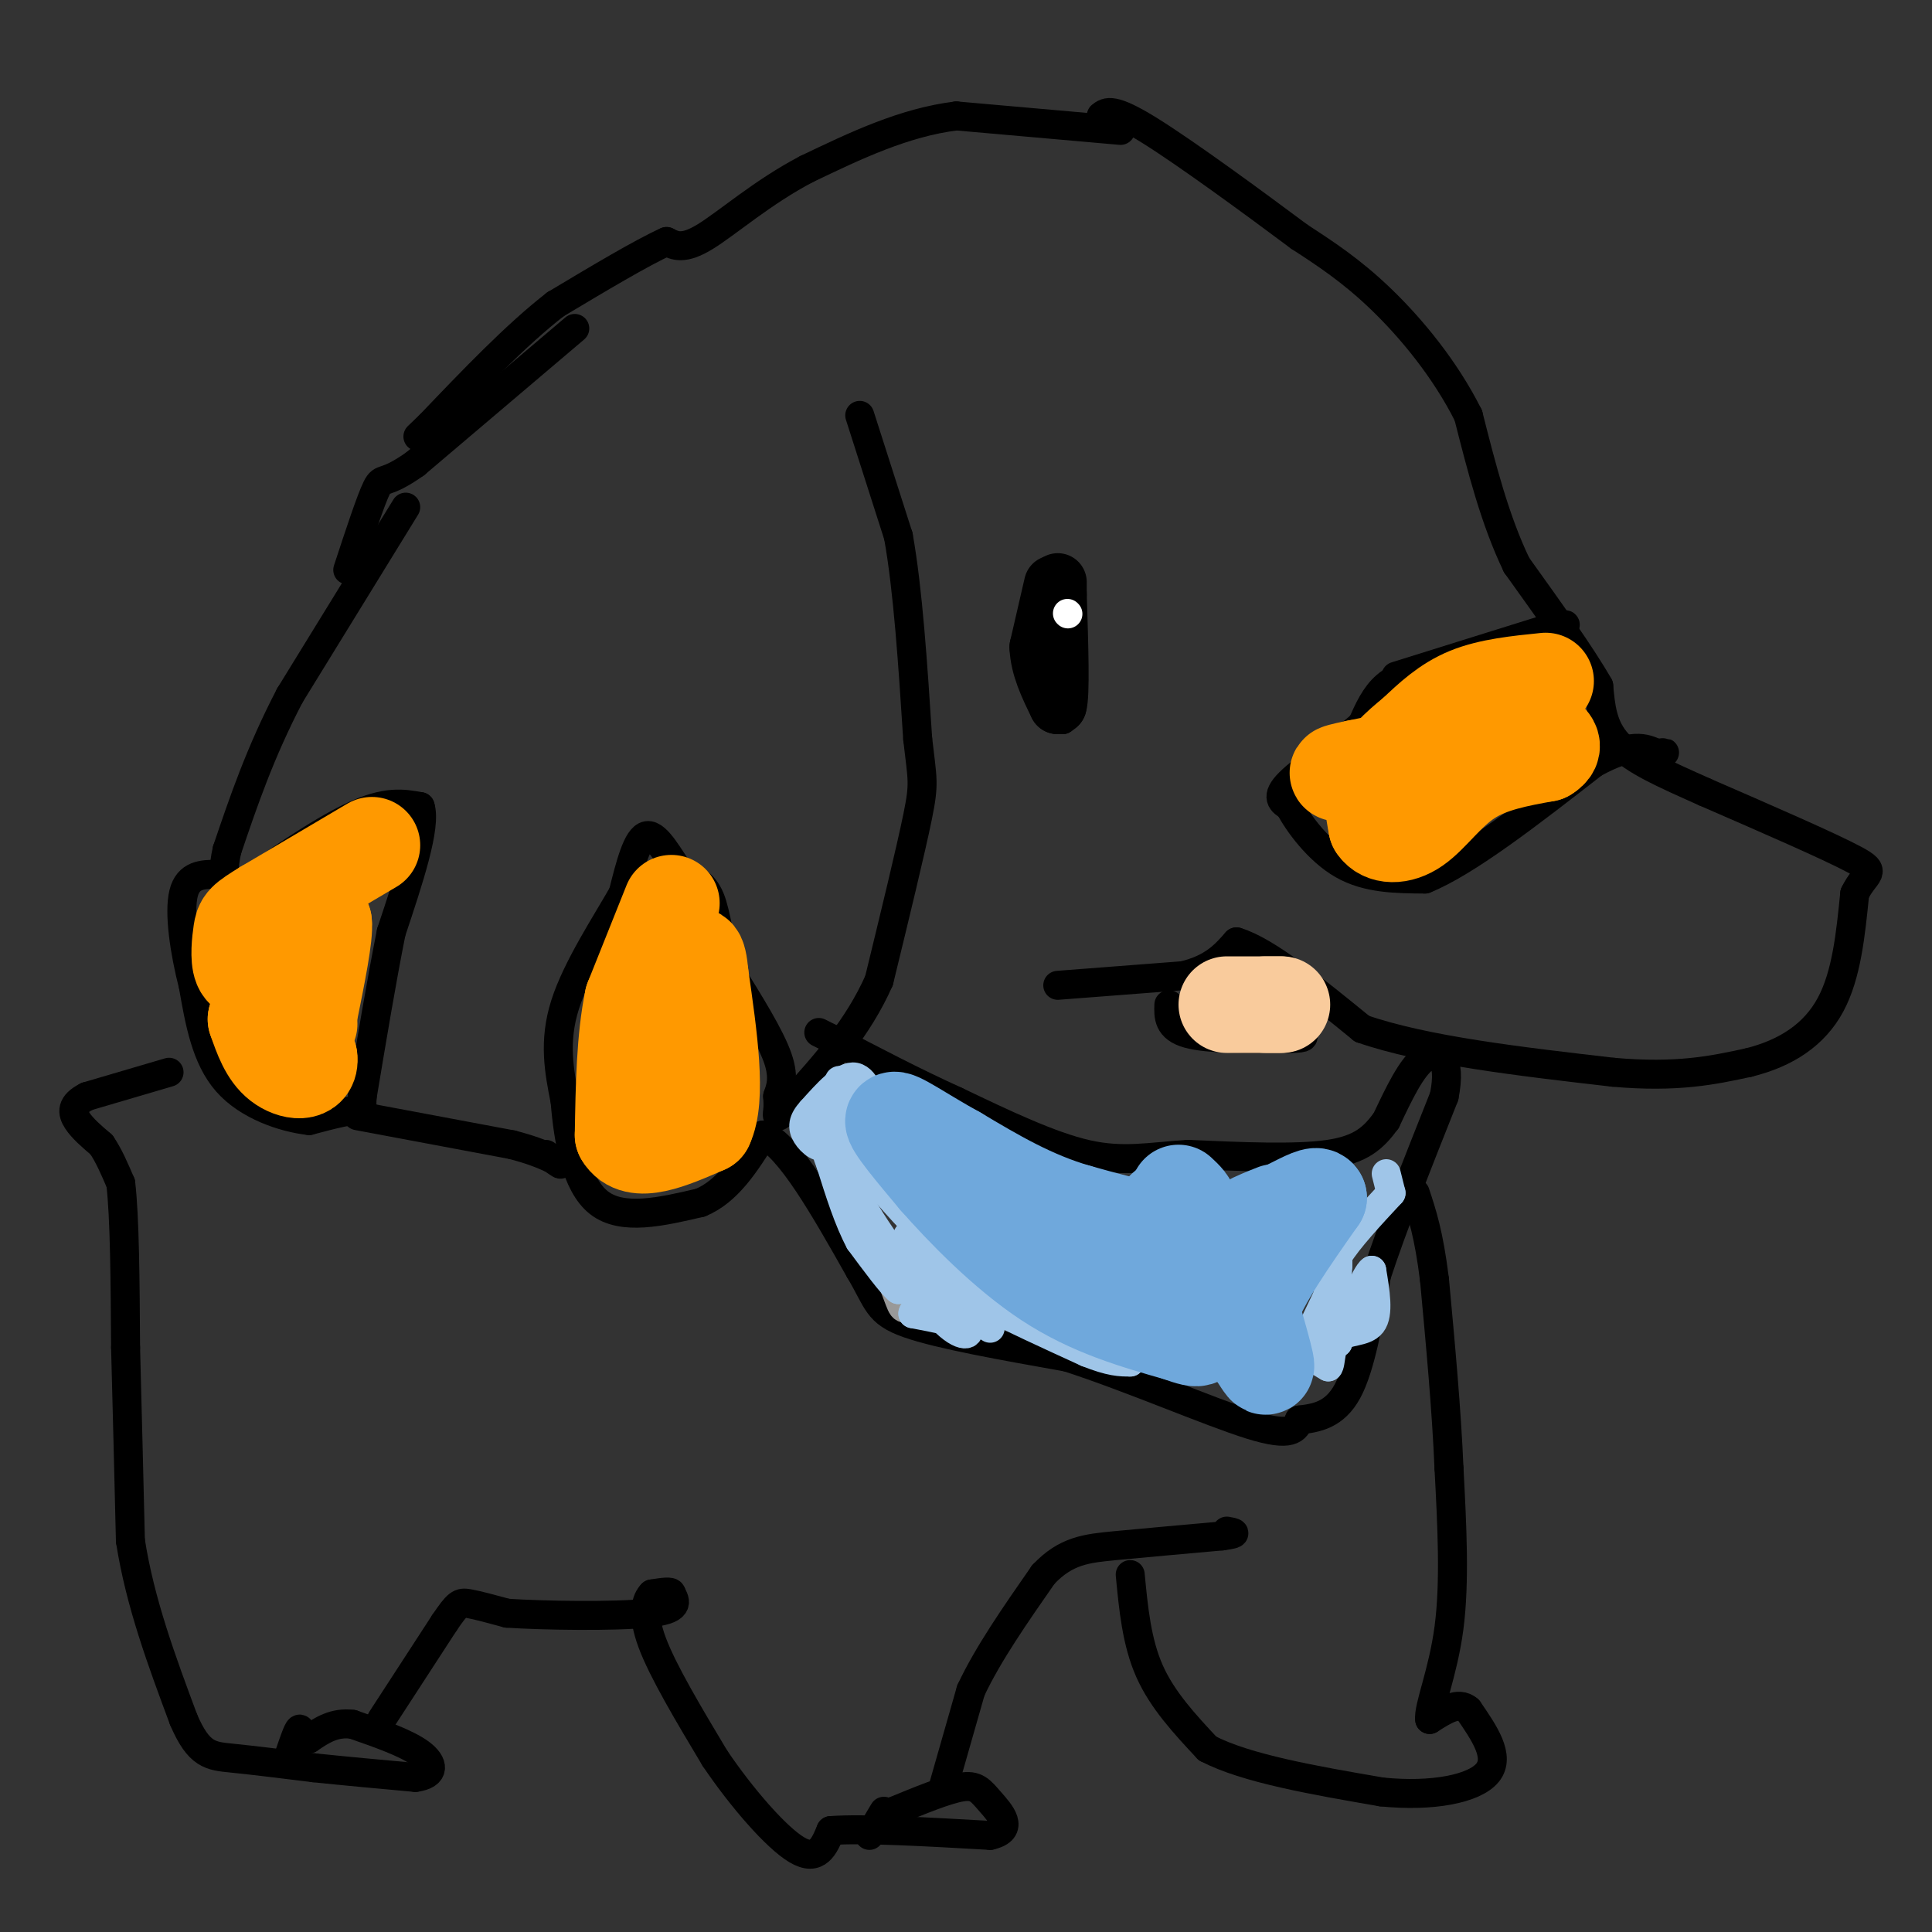 <svg viewBox='0 0 400 400' version='1.1' xmlns='http://www.w3.org/2000/svg' xmlns:xlink='http://www.w3.org/1999/xlink'><rect x="0" y="0" width="400" height="400" fill="#333333" stroke="none"/><g fill='none' stroke='#000000' stroke-width='6' stroke-linecap='round' stroke-linejoin='round'><path d='M178,86c0.000,0.000 8.000,25.000 8,25'/><path d='M186,111c2.000,11.167 3.000,26.583 4,42'/><path d='M190,153c0.978,8.578 1.422,9.022 0,16c-1.422,6.978 -4.711,20.489 -8,34'/><path d='M182,203c-4.333,9.833 -11.167,17.417 -18,25'/><path d='M164,228c-3.467,4.467 -3.133,3.133 -3,2c0.133,-1.133 0.067,-2.067 0,-3'/><path d='M161,227c0.444,-1.444 1.556,-3.556 0,-8c-1.556,-4.444 -5.778,-11.222 -10,-18'/><path d='M151,201c-2.178,-5.911 -2.622,-11.689 -4,-15c-1.378,-3.311 -3.689,-4.156 -6,-5'/><path d='M141,181c-2.267,-3.089 -4.933,-8.311 -7,-8c-2.067,0.311 -3.533,6.156 -5,12'/><path d='M129,185c-3.444,6.089 -9.556,15.311 -12,23c-2.444,7.689 -1.222,13.844 0,20'/><path d='M117,228c0.622,7.778 2.178,17.222 7,21c4.822,3.778 12.911,1.889 21,0'/><path d='M145,249c5.667,-2.333 9.333,-8.167 13,-14'/><path d='M158,235c5.500,2.333 12.750,15.167 20,28'/><path d='M178,263c3.867,6.489 3.533,8.711 10,11c6.467,2.289 19.733,4.644 33,7'/><path d='M221,281c13.133,4.244 29.467,11.356 38,14c8.533,2.644 9.267,0.822 10,-1'/><path d='M269,294c3.511,-0.422 7.289,-0.978 10,-6c2.711,-5.022 4.356,-14.511 6,-24'/><path d='M285,264c3.333,-10.167 8.667,-23.583 14,-37'/><path d='M299,227c1.644,-8.111 -1.244,-9.889 -4,-8c-2.756,1.889 -5.378,7.444 -8,13'/><path d='M287,232c-2.622,3.578 -5.178,6.022 -12,7c-6.822,0.978 -17.911,0.489 -29,0'/><path d='M246,239c-7.978,0.489 -13.422,1.711 -21,0c-7.578,-1.711 -17.289,-6.356 -27,-11'/><path d='M198,228c-8.833,-4.000 -17.417,-8.500 -26,-13'/><path d='M172,215c-4.333,-2.167 -2.167,-1.083 0,0'/><path d='M219,204c0.000,0.000 26.000,-2.000 26,-2'/><path d='M245,202c6.167,-1.500 8.583,-4.250 11,-7'/><path d='M256,195c6.167,1.833 16.083,9.917 26,18'/><path d='M282,213c13.000,4.500 32.500,6.750 52,9'/><path d='M334,222c13.333,1.167 20.667,-0.417 28,-2'/><path d='M362,220c7.911,-1.956 13.689,-5.844 17,-12c3.311,-6.156 4.156,-14.578 5,-23'/><path d='M384,185c2.156,-4.511 5.044,-4.289 0,-7c-5.044,-2.711 -18.022,-8.356 -31,-14'/><path d='M353,164c-8.644,-3.867 -14.756,-6.533 -18,-10c-3.244,-3.467 -3.622,-7.733 -4,-12'/><path d='M331,142c-3.500,-6.167 -10.250,-15.583 -17,-25'/><path d='M314,117c-4.500,-9.333 -7.250,-20.167 -10,-31'/><path d='M304,86c-4.800,-9.578 -11.800,-18.022 -18,-24c-6.200,-5.978 -11.600,-9.489 -17,-13'/><path d='M269,49c-9.089,-6.778 -23.311,-17.222 -31,-22c-7.689,-4.778 -8.844,-3.889 -10,-3'/><path d='M232,27c0.000,0.000 -34.000,-3.000 -34,-3'/><path d='M198,24c-10.833,1.333 -20.917,6.167 -31,11'/><path d='M167,35c-9.133,4.778 -16.467,11.222 -21,14c-4.533,2.778 -6.267,1.889 -8,1'/><path d='M138,50c-5.167,2.333 -14.083,7.667 -23,13'/><path d='M115,63c-8.167,6.333 -17.083,15.667 -26,25'/><path d='M89,88c-4.333,4.167 -2.167,2.083 0,0'/><path d='M119,68c0.000,0.000 -33.000,28.000 -33,28'/><path d='M86,96c-6.644,4.711 -6.756,2.489 -8,5c-1.244,2.511 -3.622,9.756 -6,17'/><path d='M84,105c0.000,0.000 -24.000,39.000 -24,39'/><path d='M60,144c-6.167,11.833 -9.583,21.917 -13,32'/><path d='M47,176c-1.667,7.333 0.667,9.667 2,10c1.333,0.333 1.667,-1.333 2,-3'/><path d='M51,183c4.578,-3.489 15.022,-10.711 22,-14c6.978,-3.289 10.489,-2.644 14,-2'/><path d='M87,167c1.333,4.000 -2.333,15.000 -6,26'/><path d='M81,193c-2.000,10.000 -4.000,22.000 -6,34'/><path d='M75,227c-0.444,5.867 1.444,3.533 0,3c-1.444,-0.533 -6.222,0.733 -11,2'/><path d='M64,232c-5.178,-0.578 -12.622,-3.022 -17,-8c-4.378,-4.978 -5.689,-12.489 -7,-20'/><path d='M40,204c-1.844,-7.156 -2.956,-15.044 -2,-19c0.956,-3.956 3.978,-3.978 7,-4'/><path d='M74,231c0.000,0.000 32.000,6.000 32,6'/><path d='M106,237c7.333,1.911 9.667,3.689 10,4c0.333,0.311 -1.333,-0.844 -3,-2'/><path d='M35,222c0.000,0.000 -17.000,5.000 -17,5'/><path d='M18,227c-3.311,1.667 -3.089,3.333 -2,5c1.089,1.667 3.044,3.333 5,5'/><path d='M21,237c1.500,2.167 2.750,5.083 4,8'/><path d='M25,245c0.833,7.000 0.917,20.500 1,34'/><path d='M26,279c0.333,12.333 0.667,26.167 1,40'/><path d='M27,319c2.000,12.833 6.500,24.917 11,37'/><path d='M38,356c3.178,7.444 5.622,7.556 10,8c4.378,0.444 10.689,1.222 17,2'/><path d='M65,366c6.333,0.667 13.667,1.333 21,2'/><path d='M86,368c4.111,-0.533 3.889,-2.867 1,-5c-2.889,-2.133 -8.444,-4.067 -14,-6'/><path d='M73,357c-3.833,-0.500 -6.417,1.250 -9,3'/><path d='M64,360c-1.756,-0.200 -1.644,-2.200 -2,-2c-0.356,0.200 -1.178,2.600 -2,5'/><path d='M79,356c0.000,0.000 13.000,-20.000 13,-20'/><path d='M92,336c2.778,-4.089 3.222,-4.311 5,-4c1.778,0.311 4.889,1.156 8,2'/><path d='M105,334c7.467,0.489 22.133,0.711 29,0c6.867,-0.711 5.933,-2.356 5,-4'/><path d='M139,330c0.167,-0.667 -1.917,-0.333 -4,0'/><path d='M135,330c-1.200,1.156 -2.200,4.044 0,10c2.200,5.956 7.600,14.978 13,24'/><path d='M148,364c5.489,8.133 12.711,16.467 17,19c4.289,2.533 5.644,-0.733 7,-4'/><path d='M172,379c6.667,-0.500 19.833,0.250 33,1'/><path d='M205,380c5.298,-1.190 2.042,-4.667 0,-7c-2.042,-2.333 -2.869,-3.524 -6,-3c-3.131,0.524 -8.565,2.762 -14,5'/><path d='M185,375c-3.422,2.111 -4.978,4.889 -5,5c-0.022,0.111 1.489,-2.444 3,-5'/><path d='M195,371c0.000,0.000 6.000,-21.000 6,-21'/><path d='M201,350c3.500,-7.500 9.250,-15.750 15,-24'/><path d='M216,326c4.689,-4.978 8.911,-5.422 15,-6c6.089,-0.578 14.044,-1.289 22,-2'/><path d='M253,318c3.833,-0.500 2.417,-0.750 1,-1'/><path d='M234,326c0.667,7.000 1.333,14.000 4,20c2.667,6.000 7.333,11.000 12,16'/><path d='M250,362c8.000,4.167 22.000,6.583 36,9'/><path d='M286,371c10.667,1.089 19.333,-0.689 22,-4c2.667,-3.311 -0.667,-8.156 -4,-13'/><path d='M304,354c-2.000,-1.833 -5.000,0.083 -8,2'/><path d='M296,356c-0.356,-2.444 2.756,-9.556 4,-19c1.244,-9.444 0.622,-21.222 0,-33'/><path d='M300,304c-0.500,-12.000 -1.750,-25.500 -3,-39'/><path d='M297,265c-1.167,-9.500 -2.583,-13.750 -4,-18'/><path d='M242,208c-0.083,2.417 -0.167,4.833 4,6c4.167,1.167 12.583,1.083 21,1'/><path d='M267,215c3.833,0.000 2.917,-0.500 2,-1'/><path d='M296,138c-3.333,1.000 -6.667,2.000 -9,4c-2.333,2.000 -3.667,5.000 -5,8'/><path d='M282,150c-4.111,3.689 -11.889,8.911 -15,12c-3.111,3.089 -1.556,4.044 0,5'/><path d='M267,167c1.689,3.311 5.911,9.089 11,12c5.089,2.911 11.044,2.956 17,3'/><path d='M295,182c8.667,-3.500 21.833,-13.750 35,-24'/><path d='M330,158c8.000,-4.333 10.500,-3.167 13,-2'/><path d='M343,156c2.333,-0.333 1.667,-0.167 1,0'/><path d='M289,140c0.000,0.000 32.000,-10.000 32,-10'/><path d='M321,130c5.333,-1.500 2.667,-0.250 0,1'/><path d='M217,136c0.000,0.000 3.000,13.000 3,13'/><path d='M220,149c0.500,0.000 0.250,-6.500 0,-13'/><path d='M220,136c-0.500,-0.333 -1.750,5.333 -3,11'/><path d='M217,147c-0.500,0.167 -0.250,-4.917 0,-10'/><path d='M217,137c-0.167,-3.667 -0.583,-7.833 -1,-12'/><path d='M216,125c0.733,-3.022 3.067,-4.578 4,-4c0.933,0.578 0.467,3.289 0,6'/><path d='M220,127c0.000,4.167 0.000,11.583 0,19'/><path d='M220,146c0.000,3.167 0.000,1.583 0,0'/></g>
<g fill='none' stroke='#000000' stroke-width='12' stroke-linecap='round' stroke-linejoin='round'><path d='M218,121c0.000,0.000 -3.000,13.000 -3,13'/><path d='M215,134c0.167,4.167 2.083,8.083 4,12'/><path d='M219,146c0.667,-1.833 0.333,-12.417 0,-23'/><path d='M219,123c0.000,-4.000 0.000,-2.500 0,-1'/></g>
<g fill='none' stroke='#ffffff' stroke-width='6' stroke-linecap='round' stroke-linejoin='round'><path d='M221,127c0.000,0.000 0.100,0.100 0.1,0.1'/></g>
<g fill='none' stroke='#ff9900' stroke-width='20' stroke-linecap='round' stroke-linejoin='round'><path d='M139,187c0.000,0.000 -8.000,20.000 -8,20'/><path d='M131,207c-1.667,8.000 -1.833,18.000 -2,28'/><path d='M129,235c2.500,4.333 9.750,1.167 17,-2'/><path d='M146,233c2.667,-5.500 0.833,-18.250 -1,-31'/><path d='M145,202c-0.500,-5.667 -1.250,-4.333 -2,-3'/><path d='M320,141c-5.750,0.583 -11.500,1.167 -16,3c-4.500,1.833 -7.750,4.917 -11,8'/><path d='M293,152c-3.489,2.800 -6.711,5.800 -8,9c-1.289,3.200 -0.644,6.600 0,10'/><path d='M285,171c1.345,2.083 4.708,2.292 8,0c3.292,-2.292 6.512,-7.083 11,-10c4.488,-2.917 10.244,-3.958 16,-5'/><path d='M320,156c2.500,-1.500 0.750,-2.750 -1,-4'/><path d='M319,152c-6.500,0.500 -22.250,3.750 -38,7'/><path d='M281,159c-6.500,1.333 -3.750,1.167 -1,1'/><path d='M77,175c0.000,0.000 -22.000,13.000 -22,13'/><path d='M55,188c-4.488,2.738 -4.708,3.083 -5,5c-0.292,1.917 -0.655,5.405 0,7c0.655,1.595 2.327,1.298 4,1'/><path d='M54,201c2.333,3.167 6.167,10.583 10,18'/><path d='M64,219c0.444,3.422 -3.444,2.978 -6,1c-2.556,-1.978 -3.778,-5.489 -5,-9'/><path d='M53,211c0.179,-1.060 3.125,0.792 5,-2c1.875,-2.792 2.679,-10.226 4,-14c1.321,-3.774 3.161,-3.887 5,-4'/><path d='M67,191c0.333,2.500 -1.333,10.750 -3,19'/><path d='M64,210c-0.500,3.500 -0.250,2.750 0,2'/></g>
<g fill='none' stroke='#999999' stroke-width='6' stroke-linecap='round' stroke-linejoin='round'><path d='M196,239c0.000,0.000 -17.000,-7.000 -17,-7'/><path d='M179,232c-3.000,-2.500 -2.000,-5.250 -1,-8'/><path d='M178,224c-1.489,-0.178 -4.711,3.378 -6,6c-1.289,2.622 -0.644,4.311 0,6'/><path d='M172,236c2.167,6.000 7.583,18.000 13,30'/><path d='M185,266c2.244,5.644 1.356,4.756 4,5c2.644,0.244 8.822,1.622 15,3'/><path d='M204,274c2.500,0.000 1.250,-1.500 0,-3'/></g>
<g fill='none' stroke='#9fc5e8' stroke-width='6' stroke-linecap='round' stroke-linejoin='round'><path d='M205,275c-5.250,-3.167 -10.500,-6.333 -13,-9c-2.500,-2.667 -2.250,-4.833 -2,-7'/><path d='M190,259c-0.978,-2.067 -2.422,-3.733 -2,-3c0.422,0.733 2.711,3.867 5,7'/><path d='M193,263c2.667,2.333 6.833,4.667 11,7'/><path d='M204,270c5.333,2.833 13.167,6.417 21,10'/><path d='M225,280c5.000,2.000 7.000,2.000 9,2'/><path d='M234,282c-2.667,-1.500 -13.833,-6.250 -25,-11'/><path d='M209,271c-7.167,-4.500 -12.583,-10.250 -18,-16'/><path d='M191,255c-5.500,-5.500 -10.250,-11.250 -15,-17'/><path d='M176,238c-3.222,-2.956 -3.778,-1.844 -3,-2c0.778,-0.156 2.889,-1.578 5,-3'/><path d='M178,233c3.667,0.167 10.333,2.083 17,4'/><path d='M195,237c2.000,1.000 -1.500,1.500 -5,2'/><path d='M190,239c0.689,0.667 4.911,1.333 5,1c0.089,-0.333 -3.956,-1.667 -8,-3'/><path d='M187,237c-3.500,-2.667 -8.250,-7.833 -13,-13'/><path d='M174,224c-1.167,-1.333 2.417,1.833 6,5'/><path d='M180,229c0.667,-0.867 -0.667,-5.533 -3,-6c-2.333,-0.467 -5.667,3.267 -9,7'/><path d='M168,230c-1.845,1.988 -1.958,3.458 -1,5c0.958,1.542 2.988,3.155 4,2c1.012,-1.155 1.006,-5.077 1,-9'/><path d='M172,228c1.000,1.667 3.000,10.333 5,19'/><path d='M177,247c3.833,7.500 10.917,16.750 18,26'/><path d='M195,273c4.400,4.622 6.400,3.178 5,2c-1.400,-1.178 -6.200,-2.089 -11,-3'/><path d='M189,272c-0.244,-1.133 4.644,-2.467 5,-4c0.356,-1.533 -3.822,-3.267 -8,-5'/><path d='M186,263c-1.333,-0.167 -0.667,1.917 0,4'/><path d='M186,267c-1.333,-1.000 -4.667,-5.500 -8,-10'/><path d='M178,257c-2.333,-4.333 -4.167,-10.167 -6,-16'/><path d='M172,241c-1.000,-2.667 -0.500,-1.333 0,0'/><path d='M287,243c0.000,0.000 1.000,4.000 1,4'/><path d='M288,247c-4.417,4.750 -8.833,9.500 -11,13c-2.167,3.500 -2.083,5.750 -2,8'/><path d='M275,268c-1.378,3.244 -3.822,7.356 -4,10c-0.178,2.644 1.911,3.822 4,5'/><path d='M275,283c0.655,-0.536 0.292,-4.375 2,-6c1.708,-1.625 5.488,-1.036 7,-3c1.512,-1.964 0.756,-6.482 0,-11'/><path d='M284,263c-1.167,0.667 -4.083,7.833 -7,15'/><path d='M277,278c-1.167,-0.167 -0.583,-8.083 0,-16'/><path d='M277,262c0.000,-2.667 0.000,-1.333 0,0'/></g>
<g fill='none' stroke='#6fa8dc' stroke-width='20' stroke-linecap='round' stroke-linejoin='round'><path d='M264,251c-4.000,1.583 -8.000,3.167 -10,6c-2.000,2.833 -2.000,6.917 -2,11'/><path d='M252,268c1.000,3.833 4.500,7.917 8,12'/><path d='M260,280c1.822,2.800 2.378,3.800 2,2c-0.378,-1.800 -1.689,-6.400 -3,-11'/><path d='M259,271c1.833,-5.667 7.917,-14.333 14,-23'/><path d='M273,248c-0.667,-1.844 -9.333,5.044 -19,7c-9.667,1.956 -20.333,-1.022 -31,-4'/><path d='M223,251c-9.333,-2.667 -17.167,-7.333 -25,-12'/><path d='M198,239c-7.178,-3.956 -12.622,-7.844 -13,-7c-0.378,0.844 4.311,6.422 9,12'/><path d='M194,244c5.311,6.044 14.089,15.156 23,21c8.911,5.844 17.956,8.422 27,11'/><path d='M244,276c5.178,1.889 4.622,1.111 4,-2c-0.622,-3.111 -1.311,-8.556 -2,-14'/><path d='M246,260c-1.644,-4.133 -4.756,-7.467 -5,-9c-0.244,-1.533 2.378,-1.267 5,-1'/><path d='M246,250c0.500,-0.667 -0.750,-1.833 -2,-3'/></g>
<g fill='none' stroke='#f9cb9c' stroke-width='20' stroke-linecap='round' stroke-linejoin='round'><path d='M254,208c0.000,0.000 11.000,0.000 11,0'/><path d='M265,208c1.333,0.000 -0.833,0.000 -3,0'/></g>
</svg>